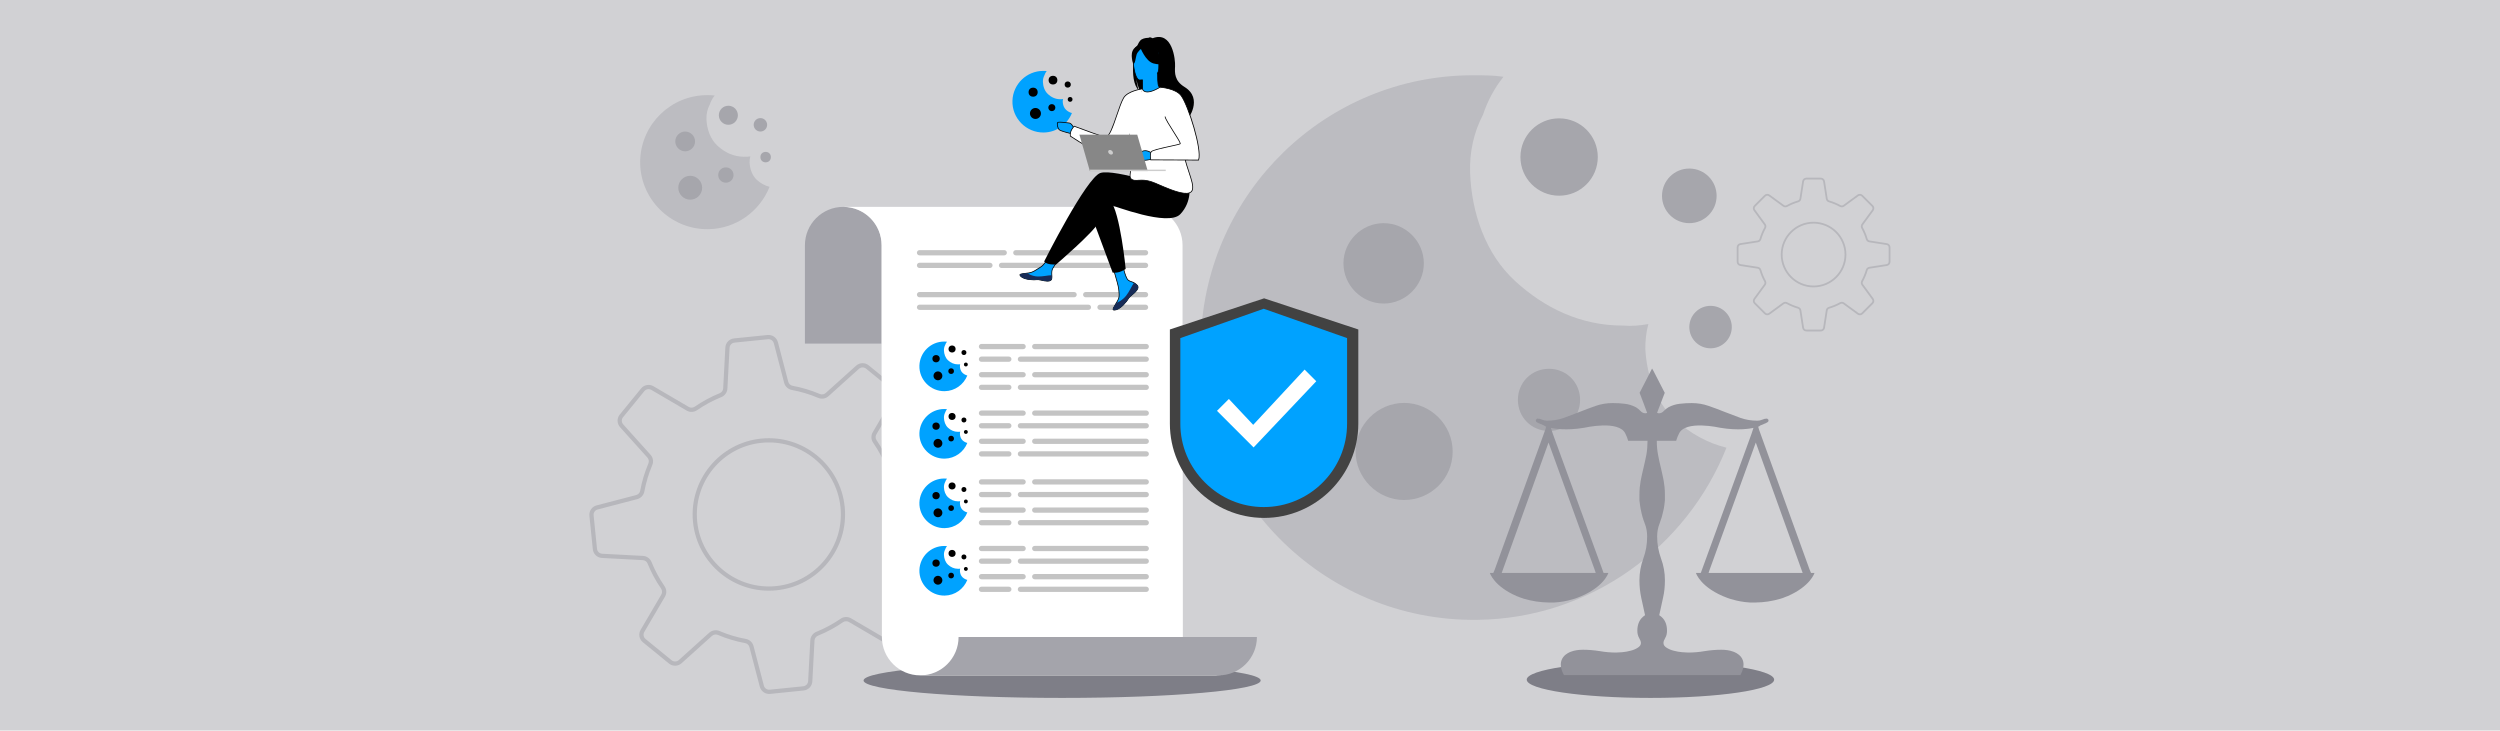 <?xml version="1.0" encoding="UTF-8"?>
<svg id="Layer_1" xmlns="http://www.w3.org/2000/svg" version="1.1" viewBox="0 0 770 225">
  <!-- Generator: Adobe Illustrator 29.8.2, SVG Export Plug-In . SVG Version: 2.1.1 Build 3)  -->
  <defs>
    <style>
      .st0 {
        fill: #b7b7bc;
      }

      .st1, .st2, .st3, .st4, .st5, .st6 {
        fill-rule: evenodd;
      }

      .st1, .st7 {
        fill: #fff;
      }

      .st8 {
        fill: #92929a;
      }

      .st9 {
        fill: #bcbcc1;
      }

      .st10 {
        fill: #a4a4ab;
      }

      .st11 {
        fill: #c4c4c4;
      }

      .st12 {
        fill: #a6a6ac;
      }

      .st13 {
        fill: #d1d1d4;
      }

      .st14 {
        fill: #7e7e87;
      }

      .st3 {
        fill: #172b57;
      }

      .st15, .st4 {
        fill: #cdcdcd;
      }

      .st16 {
        fill: #424242;
      }

      .st17, .st5 {
        fill: #00a2ff;
      }

      .st6 {
        fill: #878787;
      }
    </style>
  </defs>
  <rect class="st13" width="770" height="225"/>
  <path class="st0" d="M247.512,212.675l-10.297,1.045c-1.483.15-2.832-.786-3.208-2.229l-3.179-12.178c-.165-.633-.69-1.119-1.337-1.239-2.875-.529-5.699-1.377-8.393-2.521-.606-.257-1.313-.142-1.8.297l-9.361,8.417c-1.108.998-2.749,1.036-3.905.094l-8.02-6.542c-1.155-.942-1.445-2.559-.692-3.843l6.364-10.861c.331-.565.303-1.28-.071-1.822-1.662-2.411-3.06-5.007-4.156-7.715-.246-.61-.828-1.026-1.48-1.061l-12.568-.667c-1.488-.079-2.677-1.212-2.828-2.695l-1.045-10.297c-.15-1.483.787-2.831,2.229-3.207l12.177-3.178c.633-.165,1.119-.691,1.238-1.337.529-2.874,1.378-5.698,2.521-8.394.257-.606.141-1.312-.297-1.8l-8.417-9.36c-.996-1.108-1.035-2.75-.094-3.905l6.542-8.019c.942-1.156,2.557-1.447,3.844-.692l10.86,6.365c.565.331,1.28.302,1.822-.071,2.412-1.663,5.008-3.061,7.716-4.157.61-.247,1.026-.829,1.061-1.482l.667-12.567c.079-1.488,1.212-2.678,2.695-2.828l10.297-1.045c1.483-.15,2.832.787,3.208,2.229l3.178,12.176c.165.633.69,1.119,1.337,1.239,2.873.529,5.696,1.377,8.393,2.522.606.257,1.313.142,1.8-.297l9.361-8.417c1.107-.997,2.75-1.036,3.905-.094l8.019,6.542c1.155.94,1.446,2.557.692,3.843l-6.365,10.86c-.331.565-.303,1.28.071,1.822,1.662,2.412,3.06,5.008,4.156,7.715.246.61.828,1.027,1.481,1.062l12.567.667c1.488.079,2.678,1.211,2.828,2.694l1.045,10.297c.15,1.483-.787,2.832-2.229,3.208l-12.177,3.178c-.633.165-1.119.69-1.238,1.337-.529,2.874-1.378,5.698-2.521,8.393-.257.606-.141,1.313.297,1.8l8.417,9.361c.996,1.107,1.036,2.749.094,3.904l-6.541,8.02c-.943,1.154-2.558,1.446-3.845.693l-10.86-6.365c-.565-.331-1.28-.302-1.822.071-2.41,1.662-5.006,3.06-7.716,4.156-.609.247-1.026.829-1.061,1.482l-.667,12.568c-.079,1.488-1.212,2.677-2.695,2.828ZM220.129,194.131c.496-.05,1.005.021,1.48.223,2.606,1.106,5.338,1.926,8.119,2.439,1.143.21,2.071,1.07,2.363,2.191l3.179,12.178c.213.816.976,1.346,1.814,1.261l10.297-1.045c.838-.085,1.479-.758,1.524-1.6l.667-12.568c.061-1.157.798-2.185,1.875-2.621,2.622-1.061,5.133-2.413,7.464-4.02.957-.662,2.222-.708,3.222-.123l10.861,6.365c.728.425,1.642.26,2.174-.391l6.541-8.02c.533-.653.51-1.582-.053-2.208l-8.417-9.361c-.775-.862-.982-2.11-.527-3.182,1.107-2.607,1.927-5.339,2.439-8.12.21-1.143,1.071-2.071,2.192-2.362l12.177-3.178c.815-.212,1.345-.976,1.26-1.814l-1.045-10.297c-.085-.837-.758-1.479-1.599-1.523l-12.568-.667c-1.158-.062-2.186-.798-2.622-1.876-1.06-2.619-2.413-5.13-4.021-7.463-.66-.958-.708-2.223-.123-3.223l6.365-10.86c.426-.727.262-1.641-.391-2.173l-8.02-6.543c-.652-.531-1.582-.509-2.208.053l-9.361,8.417c-.862.776-2.111.984-3.182.527-2.609-1.106-5.341-1.928-8.119-2.44-1.143-.21-2.071-1.07-2.363-2.191l-3.178-12.177c-.213-.815-.975-1.345-1.814-1.26l-10.297,1.045c-.838.085-1.479.758-1.524,1.599l-.667,12.568c-.061,1.157-.797,2.185-1.875,2.621-2.619,1.06-5.13,2.413-7.464,4.021-.957.663-2.222.709-3.222.123l-10.861-6.365c-.726-.425-1.641-.259-2.173.391l-6.542,8.02c-.533.653-.51,1.581.053,2.208l8.417,9.36c.775.863.981,2.112.527,3.182-1.107,2.608-1.927,5.34-2.439,8.12-.21,1.142-1.07,2.07-2.191,2.363l-12.178,3.179c-.815.212-1.345.976-1.26,1.813l1.045,10.297c.085.838.757,1.48,1.599,1.524l12.568.667c1.157.06,2.186.796,2.622,1.874,1.06,2.621,2.413,5.132,4.021,7.464.661.958.709,2.223.123,3.223l-6.365,10.861c-.426.726-.261,1.64.391,2.174l8.02,6.542c.652.532,1.582.509,2.207-.053l9.361-8.417c.48-.432,1.08-.687,1.702-.75ZM239.178,181.811c-12.881,1.307-24.424-8.109-25.732-20.99-1.307-12.881,8.108-24.424,20.989-25.731s24.425,8.108,25.732,20.989c1.307,12.881-8.109,24.425-20.99,25.732ZM234.567,136.387c-12.165,1.235-21.058,12.137-19.823,24.302s12.137,21.059,24.302,19.824c12.166-1.235,21.058-12.137,19.824-24.303s-12.137-21.058-24.302-19.823Z"/>
  <path class="st0" d="M560.809,102.088h-4.453c-.642,0-1.179-.46-1.276-1.094l-.832-5.351c-.044-.278-.247-.509-.519-.588-1.207-.352-2.379-.837-3.483-1.444-.249-.137-.558-.117-.783.049l-4.373,3.196c-.52.379-1.224.323-1.676-.129l-3.148-3.149c-.453-.453-.508-1.158-.13-1.675l3.196-4.373c.166-.228.186-.535.049-.783-.606-1.104-1.093-2.276-1.443-3.483-.079-.272-.311-.476-.589-.519l-5.351-.832c-.634-.099-1.093-.635-1.093-1.276v-4.453c0-.641.459-1.178,1.093-1.277l5.351-.832c.278-.043.51-.247.589-.519.351-1.207.837-2.379,1.443-3.483.137-.249.117-.556-.049-.783l-3.196-4.373c-.379-.518-.324-1.223.13-1.676l3.148-3.148c.452-.455,1.157-.509,1.676-.13l4.373,3.196c.226.167.535.186.782.049,1.104-.607,2.276-1.093,3.484-1.444.271-.079.476-.31.519-.588l.832-5.351c.098-.634.635-1.094,1.276-1.094h4.453c.642,0,1.179.46,1.276,1.094l.832,5.351c.043.278.246.509.518.588,1.209.352,2.381.837,3.484,1.444.249.138.558.118.783-.049l4.372-3.196c.519-.379,1.223-.324,1.677.129l3.148,3.149c.454.453.509,1.157.13,1.675l-3.196,4.373c-.166.228-.186.535-.049.784.606,1.104,1.093,2.276,1.443,3.484.079.271.311.475.588.518l5.352.832c.634.099,1.093.636,1.093,1.277v4.453c0,.641-.459,1.178-1.093,1.276l-5.352.832c-.277.043-.509.247-.588.519-.351,1.207-.837,2.379-1.443,3.483-.137.249-.117.556.049.783l3.196,4.374c.378.518.323,1.222-.13,1.676l-3.148,3.148c-.455.455-1.16.507-1.677.129l-4.372-3.196c-.227-.166-.535-.185-.784-.049-1.104.607-2.275,1.093-3.483,1.444-.271.079-.475.31-.518.587l-.832,5.352c-.098.634-.635,1.094-1.276,1.094ZM549.892,92.96c.214,0,.43.052.623.159,1.069.587,2.203,1.058,3.37,1.397.48.139.84.547.917,1.041l.832,5.352c.056.358.359.618.722.618h4.453c.362,0,.666-.26.722-.618l.832-5.351c.075-.493.436-.901.916-1.041,1.168-.34,2.302-.81,3.369-1.397.44-.241.983-.208,1.387.088l4.372,3.196c.291.214.691.185.948-.073l3.148-3.148c.256-.256.287-.655.073-.948l-3.196-4.373c-.295-.402-.329-.946-.088-1.385.587-1.068,1.057-2.202,1.396-3.37.141-.48.549-.84,1.041-.917l5.352-.832c.357-.056.618-.359.618-.722v-4.453c0-.363-.261-.667-.618-.722l-5.352-.832c-.492-.076-.9-.436-1.041-.916-.34-1.169-.81-2.303-1.396-3.371-.241-.439-.207-.983.088-1.386l3.196-4.372c.214-.293.183-.691-.073-.947l-3.148-3.149c-.257-.256-.656-.287-.948-.073l-4.372,3.196c-.403.295-.947.329-1.386.088-1.067-.587-2.201-1.057-3.37-1.397-.481-.14-.841-.549-.916-1.042l-.832-5.351c-.056-.358-.359-.618-.722-.618h-4.453c-.362,0-.666.26-.722.618l-.832,5.351c-.077.493-.437.901-.917,1.041-1.168.34-2.302.81-3.37,1.397-.438.242-.981.207-1.385-.088l-4.373-3.196c-.293-.216-.691-.183-.947.074l-3.148,3.148c-.256.256-.287.655-.073.948l3.196,4.373c.295.402.329.946.088,1.385-.587,1.068-1.057,2.202-1.396,3.37-.141.481-.55.84-1.042.917l-5.351.832c-.357.056-.618.359-.618.722v4.453c0,.362.261.666.618.722l5.351.832c.493.077.901.437,1.042.917.34,1.168.81,2.302,1.396,3.37.241.439.207.982-.088,1.385l-3.196,4.373c-.214.292-.183.691.073.947l3.148,3.149c.257.257.656.288.947.073l4.373-3.196c.225-.164.493-.247.762-.247ZM558.582,88.513c-5.571,0-10.104-4.532-10.104-10.104s4.532-10.104,10.104-10.104,10.104,4.533,10.104,10.104-4.532,10.104-10.104,10.104ZM558.582,68.867c-5.262,0-9.543,4.281-9.543,9.542s4.281,9.542,9.543,9.542,9.543-4.28,9.543-9.542-4.281-9.542-9.543-9.542Z"/>
  <path class="st14" d="M388.294,209.59c0,2.965-27.384,5.368-61.16,5.368s-61.16-2.404-61.16-5.368,27.384-5.369,61.16-5.369,61.16,2.404,61.16,5.369Z"/>
  <g>
    <path class="st9" d="M515.87,129.238c-6.074-5.607-8.644-13.783-9.111-21.726,0-2.57.234-5.139.934-7.709-2.57.467-5.139.701-7.943.467-12.849,0-24.062-5.373-33.173-13.783-9.111-8.41-13.316-21.025-13.783-33.173-.234-6.541,1.168-12.615,3.971-17.988,1.402-4.205,3.504-8.176,6.308-11.681-3.037-.467-6.308-.467-9.344-.467-45.321,0-82.231,35.976-83.867,81.063-1.635,47.657,37.378,87.371,85.268,86.67,34.808-.467,64.477-22.427,76.625-53.03-5.84-1.402-11.213-4.439-15.886-8.644Z"/>
    <path class="st12" d="M413.781,81.114c0-6.775,5.607-12.381,12.381-12.381s12.381,5.607,12.381,12.381-5.607,12.381-12.381,12.381-12.381-5.607-12.381-12.381Z"/>
    <path class="st12" d="M432.47,154.001c-8.176,0-14.951-6.775-14.951-14.951s6.775-14.951,14.951-14.951,14.951,6.775,14.951,14.951c0,8.41-6.775,14.951-14.951,14.951Z"/>
    <path class="st12" d="M477.09,132.743c-5.373,0-9.578-4.205-9.578-9.578s4.205-9.578,9.578-9.578,9.578,4.205,9.578,9.578-4.205,9.578-9.578,9.578Z"/>
    <circle class="st12" cx="480.206" cy="48.363" r="11.914"/>
    <circle class="st12" cx="520.308" cy="60.323" r="8.41"/>
    <circle class="st12" cx="526.85" cy="100.738" r="6.541"/>
  </g>
  <g>
    <path class="st9" d="M233.113,55.406c-1.495-1.38-2.127-3.392-2.242-5.347,0-.632.058-1.265.23-1.897-.632.115-1.265.172-1.955.115-3.162,0-5.922-1.322-8.165-3.392s-3.277-5.175-3.392-8.165c-.058-1.61.287-3.105.978-4.427.345-1.035.862-2.012,1.552-2.875-.747-.115-1.552-.115-2.3-.115-11.155,0-20.24,8.855-20.642,19.952-.403,11.73,9.2,21.505,20.987,21.332,8.567-.115,15.87-5.52,18.86-13.052-1.438-.345-2.76-1.093-3.91-2.127Z"/>
    <path class="st12" d="M207.986,43.561c0-1.667,1.38-3.047,3.047-3.047s3.047,1.38,3.047,3.047-1.38,3.047-3.047,3.047-3.047-1.38-3.047-3.047Z"/>
    <path class="st12" d="M212.586,61.501c-2.012,0-3.68-1.667-3.68-3.68s1.667-3.68,3.68-3.68,3.68,1.667,3.68,3.68c0,2.07-1.667,3.68-3.68,3.68Z"/>
    <path class="st12" d="M223.568,56.268c-1.322,0-2.357-1.035-2.357-2.357s1.035-2.357,2.357-2.357,2.357,1.035,2.357,2.357-1.035,2.357-2.357,2.357Z"/>
    <circle class="st12" cx="224.335" cy="35.5" r="2.933"/>
    <circle class="st12" cx="234.206" cy="38.443" r="2.07"/>
    <circle class="st12" cx="235.816" cy="48.391" r="1.61"/>
  </g>
  <path class="st10" d="M247.917,100.077v5.759h23.614v-30.307c0-6.522-5.284-11.81-11.808-11.81h0c-6.52,0-11.806,5.288-11.806,11.81v24.549Z"/>
  <path class="st7" d="M283.432,208.015c-6.52,0-11.806-5.293-11.806-11.813v-42.752l-.095-19.708v-58.214c0-6.522-5.284-11.81-11.808-11.81h92.696c6.52,0,11.803,5.288,11.803,11.81v58.214l.093,19.708v42.752c0,6.52,5.281,11.813,11.806,11.813h-92.688Z"/>
  <path class="st10" d="M375.323,208.015c6.52,0,11.806-5.293,11.806-11.813h-91.891c0,6.52-5.286,11.813-11.806,11.813h91.891Z"/>
  <g>
    <g>
      <path class="st11" d="M315.937,115.408c0,.448-.365.81-.81.81h-12.834c-.448,0-.81-.362-.81-.81h0c0-.45.362-.81.81-.81h12.834c.445,0,.81.36.81.81h0Z"/>
      <path class="st11" d="M353.858,115.408c0,.448-.365.81-.812.81h-34.353c-.448,0-.81-.362-.81-.81h0c0-.45.362-.81.81-.81h34.353c.448,0,.812.36.812.81h0Z"/>
    </g>
    <g>
      <path class="st11" d="M311.532,119.299c0,.448-.362.808-.808.808h-8.431c-.448,0-.81-.36-.81-.808h0c0-.45.362-.81.81-.81h8.431c.446,0,.808.36.808.81h0Z"/>
      <path class="st11" d="M353.858,119.299c0,.448-.365.808-.812.808h-38.753c-.45,0-.813-.36-.813-.808h0c0-.45.362-.81.813-.81h38.753c.448,0,.812.36.812.81h0Z"/>
    </g>
  </g>
  <g>
    <g>
      <path class="st11" d="M315.937,106.737c0,.45-.365.812-.81.812h-12.834c-.448,0-.81-.362-.81-.812h0c0-.448.362-.81.81-.81h12.834c.445,0,.81.362.81.81h0Z"/>
      <path class="st11" d="M353.858,106.737c0,.45-.365.812-.812.812h-34.353c-.448,0-.81-.362-.81-.812h0c0-.448.362-.81.81-.81h34.353c.448,0,.812.362.812.81h0Z"/>
    </g>
    <g>
      <path class="st11" d="M311.532,110.628c0,.45-.362.81-.808.81h-8.431c-.448,0-.81-.36-.81-.81h0c0-.448.362-.81.81-.81h8.431c.446,0,.808.362.808.81h0Z"/>
      <path class="st11" d="M353.858,110.628c0,.45-.365.81-.812.81h-38.753c-.45,0-.813-.36-.813-.81h0c0-.448.362-.81.813-.81h38.753c.448,0,.812.362.812.81h0Z"/>
    </g>
  </g>
  <g>
    <g>
      <g>
        <path class="st11" d="M315.937,135.911c0,.453-.365.815-.81.815h-12.834c-.448,0-.81-.362-.81-.815h0c0-.448.362-.808.81-.808h12.834c.445,0,.81.36.81.808h0Z"/>
        <path class="st11" d="M353.858,135.911c0,.453-.365.815-.812.815h-34.353c-.448,0-.81-.362-.81-.815h0c0-.448.362-.808.81-.808h34.353c.448,0,.812.36.812.808h0Z"/>
      </g>
      <g>
        <path class="st11" d="M311.532,139.805c0,.45-.362.812-.808.812h-8.431c-.448,0-.81-.362-.81-.812h0c0-.448.362-.81.81-.81h8.431c.446,0,.808.362.808.81h0Z"/>
        <path class="st11" d="M353.858,139.805c0,.45-.365.812-.812.812h-38.753c-.45,0-.813-.362-.813-.812h0c0-.448.362-.81.813-.81h38.753c.448,0,.812.362.812.81h0Z"/>
      </g>
    </g>
    <g>
      <g>
        <path class="st11" d="M315.937,127.245c0,.443-.365.808-.81.808h-12.834c-.448,0-.81-.365-.81-.808h0c0-.45.362-.812.81-.812h12.834c.445,0,.81.362.81.812h0Z"/>
        <path class="st11" d="M353.858,127.245c0,.443-.365.808-.812.808h-34.353c-.448,0-.81-.365-.81-.808h0c0-.45.362-.812.81-.812h34.353c.448,0,.812.362.812.812h0Z"/>
      </g>
      <g>
        <path class="st11" d="M311.532,131.131c0,.448-.362.813-.808.813h-8.431c-.448,0-.81-.365-.81-.813h0c0-.446.362-.81.81-.81h8.431c.446,0,.808.365.808.81h0Z"/>
        <path class="st11" d="M353.858,131.131c0,.448-.365.813-.812.813h-38.753c-.45,0-.813-.365-.813-.813h0c0-.446.362-.81.813-.81h38.753c.448,0,.812.365.812.81h0Z"/>
      </g>
    </g>
  </g>
  <g>
    <g>
      <g>
        <path class="st11" d="M315.937,157.109c0,.448-.365.808-.81.808h-12.834c-.448,0-.81-.36-.81-.808h0c0-.45.362-.81.81-.81h12.834c.445,0,.81.36.81.81h0Z"/>
        <path class="st11" d="M353.858,157.109c0,.448-.365.808-.812.808h-34.353c-.448,0-.81-.36-.81-.808h0c0-.45.362-.81.81-.81h34.353c.448,0,.812.36.812.81h0Z"/>
      </g>
      <g>
        <path class="st11" d="M311.532,160.998c0,.448-.362.808-.808.808h-8.431c-.448,0-.81-.36-.81-.808h0c0-.45.362-.812.81-.812h8.431c.446,0,.808.362.808.812h0Z"/>
        <path class="st11" d="M353.858,160.998c0,.448-.365.808-.812.808h-38.753c-.45,0-.813-.36-.813-.808h0c0-.45.362-.812.813-.812h38.753c.448,0,.812.362.812.812h0Z"/>
      </g>
    </g>
    <g>
      <g>
        <path class="st11" d="M315.937,148.436c0,.448-.365.81-.81.81h-12.834c-.448,0-.81-.362-.81-.81h0c0-.448.362-.813.81-.813h12.834c.445,0,.81.365.81.813h0Z"/>
        <path class="st11" d="M353.858,148.436c0,.448-.365.81-.812.81h-34.353c-.448,0-.81-.362-.81-.81h0c0-.448.362-.813.81-.813h34.353c.448,0,.812.365.812.813h0Z"/>
      </g>
      <g>
        <path class="st11" d="M311.532,152.327c0,.448-.362.808-.808.808h-8.431c-.448,0-.81-.36-.81-.808h0c0-.445.362-.812.81-.812h8.431c.446,0,.808.367.808.812h0Z"/>
        <path class="st11" d="M353.858,152.327c0,.448-.365.808-.812.808h-38.753c-.45,0-.813-.36-.813-.808h0c0-.445.362-.812.813-.812h38.753c.448,0,.812.367.812.812h0Z"/>
      </g>
    </g>
  </g>
  <g>
    <g>
      <g>
        <path class="st11" d="M315.937,177.61c0,.448-.365.815-.81.815h-12.834c-.448,0-.81-.367-.81-.815h0c0-.45.362-.81.81-.81h12.834c.445,0,.81.36.81.81h0Z"/>
        <path class="st11" d="M353.858,177.61c0,.448-.365.815-.812.815h-34.353c-.448,0-.81-.367-.81-.815h0c0-.45.362-.81.81-.81h34.353c.448,0,.812.36.812.81h0Z"/>
      </g>
      <g>
        <path class="st11" d="M311.532,181.506c0,.45-.362.81-.808.81h-8.431c-.448,0-.81-.36-.81-.81h0c0-.455.362-.81.81-.81h8.431c.446,0,.808.355.808.81h0Z"/>
        <path class="st11" d="M353.858,181.506c0,.45-.365.81-.812.81h-38.753c-.45,0-.813-.36-.813-.81h0c0-.455.362-.81.813-.81h38.753c.448,0,.812.355.812.81h0Z"/>
      </g>
    </g>
    <g>
      <g>
        <path class="st11" d="M315.937,168.942c0,.445-.365.81-.81.81h-12.834c-.448,0-.81-.365-.81-.81h0c0-.445.362-.81.81-.81h12.834c.445,0,.81.365.81.81h0Z"/>
        <path class="st11" d="M353.858,168.942c0,.445-.365.81-.812.81h-34.353c-.448,0-.81-.365-.81-.81h0c0-.445.362-.81.81-.81h34.353c.448,0,.812.365.812.81h0Z"/>
      </g>
      <g>
        <path class="st11" d="M311.532,172.833c0,.448-.362.813-.808.813h-8.431c-.448,0-.81-.365-.81-.813h0c0-.45.362-.81.81-.81h8.431c.446,0,.808.36.808.81h0Z"/>
        <path class="st11" d="M353.858,172.833c0,.448-.365.813-.812.813h-38.753c-.45,0-.813-.365-.813-.813h0c0-.45.362-.81.813-.81h38.753c.448,0,.812.36.812.81h0Z"/>
      </g>
    </g>
  </g>
  <g>
    <g>
      <path class="st11" d="M333.585,90.75c0,.45.365.815.81.815h18.434c.448,0,.81-.365.81-.815h0c0-.448-.362-.812-.81-.812h-18.434c-.445,0-.81.365-.81.812h0Z"/>
      <path class="st11" d="M282.406,90.75c0,.45.365.815.812.815h47.611c.448,0,.81-.365.81-.815h0c0-.448-.362-.812-.81-.812h-47.611c-.448,0-.812.365-.812.812h0Z"/>
    </g>
    <g>
      <path class="st11" d="M337.99,94.646c0,.445.362.805.808.805h14.032c.448,0,.81-.36.81-.805h0c0-.453-.362-.813-.81-.813h-14.032c-.446,0-.808.36-.808.813h0Z"/>
      <path class="st11" d="M282.406,94.646c0,.445.365.805.812.805h52.012c.45,0,.813-.36.813-.805h0c0-.453-.362-.813-.813-.813h-52.012c-.448,0-.812.36-.812.813h0Z"/>
    </g>
  </g>
  <g>
    <g>
      <path class="st11" d="M310.118,77.846c0,.443-.365.808-.81.808h-26.092c-.448,0-.81-.365-.81-.808h0c0-.453.362-.813.81-.813h26.092c.445,0,.81.36.81.813h0Z"/>
      <path class="st11" d="M353.64,77.846c0,.443-.365.808-.812.808h-39.954c-.448,0-.81-.365-.81-.808h0c0-.453.362-.813.81-.813h39.954c.448,0,.812.36.812.813h0Z"/>
    </g>
    <g>
      <path class="st11" d="M305.713,81.732c0,.453-.362.813-.808.813h-21.69c-.448,0-.81-.36-.81-.813h0c0-.448.362-.81.81-.81h21.69c.446,0,.808.362.808.81h0Z"/>
      <path class="st11" d="M353.64,81.732c0,.453-.365.813-.812.813h-44.354c-.45,0-.813-.36-.813-.813h0c0-.448.362-.81.813-.81h44.354c.448,0,.812.362.812.81h0Z"/>
    </g>
  </g>
  <g>
    <path class="st17" d="M296.485,114.864c-.554-.511-.788-1.256-.83-1.98,0-.234.021-.468.085-.703-.234.043-.468.064-.724.043-1.171,0-2.193-.49-3.023-1.256s-1.214-1.916-1.256-3.023c-.021-.596.106-1.15.362-1.639.128-.383.319-.745.575-1.065-.277-.043-.575-.043-.852-.043-4.131,0-7.495,3.279-7.644,7.388-.149,4.343,3.407,7.963,7.771,7.899,3.172-.043,5.876-2.044,6.984-4.833-.532-.128-1.022-.405-1.448-.788Z"/>
    <circle cx="288.309" cy="110.478" r="1.128"/>
    <path d="M288.884,117.121c-.745,0-1.363-.617-1.363-1.363s.617-1.363,1.363-1.363,1.363.617,1.363,1.363c0,.766-.617,1.363-1.363,1.363Z"/>
    <circle cx="292.951" cy="114.311" r=".873"/>
    <circle cx="293.235" cy="107.493" r="1.086"/>
    <circle cx="296.89" cy="108.583" r=".766"/>
    <circle cx="297.486" cy="112.267" r=".596"/>
  </g>
  <g>
    <path class="st17" d="M328.353,33.836c-.687-.634-.978-1.559-1.031-2.458,0-.291.026-.582.106-.872-.291.053-.582.079-.899.053-1.454,0-2.723-.608-3.753-1.559s-1.507-2.379-1.559-3.753c-.026-.74.132-1.427.449-2.035.159-.476.396-.925.714-1.322-.344-.053-.714-.053-1.057-.053-5.128,0-9.304,4.071-9.489,9.172-.185,5.392,4.229,9.886,9.648,9.806,3.938-.053,7.295-2.537,8.67-6-.661-.159-1.269-.502-1.797-.978Z"/>
    <circle cx="318.203" cy="28.391" r="1.401"/>
    <path d="M318.917,36.638c-.925,0-1.692-.767-1.692-1.692s.767-1.692,1.692-1.692,1.692.767,1.692,1.692c0,.952-.767,1.692-1.692,1.692Z"/>
    <path d="M323.965,34.233c-.608,0-1.084-.476-1.084-1.084s.476-1.084,1.084-1.084,1.084.476,1.084,1.084-.476,1.084-1.084,1.084Z"/>
    <circle cx="324.318" cy="24.686" r="1.348"/>
    <circle cx="328.855" cy="26.039" r=".952"/>
    <circle cx="329.595" cy="30.611" r=".74"/>
  </g>
  <g>
    <path class="st17" d="M296.485,135.64c-.554-.511-.788-1.256-.83-1.98,0-.234.021-.468.085-.703-.234.043-.468.064-.724.043-1.171,0-2.193-.49-3.023-1.256s-1.214-1.916-1.256-3.023c-.021-.596.106-1.15.362-1.639.128-.383.319-.745.575-1.065-.277-.043-.575-.043-.852-.043-4.131,0-7.495,3.279-7.644,7.388-.149,4.343,3.407,7.963,7.771,7.899,3.172-.043,5.876-2.044,6.984-4.833-.532-.128-1.022-.405-1.448-.788Z"/>
    <circle cx="288.309" cy="131.254" r="1.128"/>
    <path d="M288.884,137.897c-.745,0-1.363-.617-1.363-1.363s.617-1.363,1.363-1.363,1.363.617,1.363,1.363c0,.766-.617,1.363-1.363,1.363Z"/>
    <circle cx="292.951" cy="135.087" r=".873"/>
    <circle cx="293.235" cy="128.269" r="1.086"/>
    <circle cx="296.89" cy="129.359" r=".766"/>
    <circle cx="297.486" cy="133.043" r=".596"/>
  </g>
  <g>
    <path class="st17" d="M296.485,157.046c-.554-.511-.788-1.256-.83-1.98,0-.234.021-.468.085-.703-.234.043-.468.064-.724.043-1.171,0-2.193-.49-3.023-1.256s-1.214-1.916-1.256-3.023c-.021-.596.106-1.15.362-1.639.128-.383.319-.745.575-1.065-.277-.043-.575-.043-.852-.043-4.131,0-7.495,3.279-7.644,7.388-.149,4.343,3.407,7.963,7.771,7.899,3.172-.043,5.876-2.044,6.984-4.833-.532-.128-1.022-.405-1.448-.788Z"/>
    <circle cx="288.309" cy="152.66" r="1.128"/>
    <path d="M288.884,159.303c-.745,0-1.363-.617-1.363-1.363s.617-1.363,1.363-1.363,1.363.617,1.363,1.363c0,.766-.617,1.363-1.363,1.363Z"/>
    <circle cx="292.951" cy="156.492" r=".873"/>
    <circle cx="293.235" cy="149.675" r="1.086"/>
    <circle cx="296.89" cy="150.765" r=".766"/>
    <circle cx="297.486" cy="154.449" r=".596"/>
  </g>
  <g>
    <path class="st17" d="M296.485,177.822c-.554-.511-.788-1.256-.83-1.98,0-.234.021-.468.085-.703-.234.043-.468.064-.724.043-1.171,0-2.193-.49-3.023-1.256s-1.214-1.916-1.256-3.023c-.021-.596.106-1.15.362-1.639.128-.383.319-.745.575-1.065-.277-.043-.575-.043-.852-.043-4.131,0-7.495,3.279-7.644,7.388-.149,4.343,3.407,7.963,7.771,7.899,3.172-.043,5.876-2.044,6.984-4.833-.532-.128-1.022-.405-1.448-.788Z"/>
    <circle cx="288.309" cy="173.436" r="1.128"/>
    <path d="M288.884,180.079c-.745,0-1.363-.617-1.363-1.363s.617-1.363,1.363-1.363,1.363.617,1.363,1.363c0,.766-.617,1.363-1.363,1.363Z"/>
    <circle cx="292.951" cy="177.269" r=".873"/>
    <circle cx="293.235" cy="170.451" r="1.086"/>
    <circle cx="296.89" cy="171.541" r=".766"/>
    <circle cx="297.486" cy="175.225" r=".596"/>
  </g>
  <g>
    <g>
      <path class="st5" d="M350.283,87.884c.255.294.289.617.162.97h0c-.235.637-1.004,1.362-1.9,2.076-.113.088-.211.176-.299.255-.024.02-.049.039-.068.059-.02.019-.039.029-.054.049-.832.764-.519.94-2.018,2.498-1.699,1.773-2.875,1.812-3.213,1.645-.279-.137.294-1.078.931-2.135.034-.049.059-.098.093-.157.083-.137.166-.284.25-.421.744-1.273.553-1.871.382-3.761-.147-1.538-2.4-8.6-2.4-8.6l3.271-.568s.984,5.622,2.067,6.484c.578.47,1.229.47,1.787.813.034.029.078.049.113.078.318.206.642.421.896.715Z"/>
      <path d="M343.24,95.62c-.172,0-.307-.031-.399-.077-.062-.03-.105-.083-.125-.152-.09-.307.291-.963.973-2.096l.034-.056c.026-.038.043-.069.062-.104l.029-.051c.042-.069.082-.138.123-.207.043-.073.085-.146.129-.217.626-1.072.569-1.64.431-3.011-.021-.207-.043-.431-.066-.678-.144-1.507-2.373-8.503-2.395-8.574l-.042-.13,3.523-.611.021.117c.01.056.988,5.586,2.023,6.411.312.254.657.367.99.476.262.085.533.174.786.329.028.022.042.03.057.04.025.015.049.031.071.05.339.217.651.43.909.727.27.312.332.678.184,1.088-.209.565-.825,1.241-1.938,2.129-.097.076-.182.151-.26.22l-.034.03c-.033.026-.049.04-.062.053-.013.013-.024.022-.036.031l-.023.022c-.364.334-.503.554-.679.833-.224.355-.503.797-1.333,1.659-1.324,1.382-2.361,1.747-2.952,1.747ZM342.304,80.457c.317.999,2.226,7.058,2.363,8.494.022.246.045.47.066.676.14,1.384.204,2.016-.463,3.157-.043.071-.086.144-.128.215-.041.07-.082.14-.123.208l-.026.045c-.023.042-.045.08-.071.118l-.029.049c-.42.699-1.056,1.755-.946,1.912.287.143,1.398.126,3.073-1.622.813-.845,1.085-1.276,1.304-1.622.186-.293.332-.525.72-.881.003-.007.022-.022.036-.034.032-.03.055-.049.079-.069l.042-.037c.081-.072.17-.15.271-.229.677-.54,1.608-1.338,1.862-2.024.119-.332.075-.602-.14-.85h0c-.237-.274-.534-.476-.87-.693-.026-.021-.041-.029-.055-.038-.025-.015-.049-.031-.071-.05-.213-.129-.459-.209-.719-.294-.354-.116-.72-.235-1.066-.517-1.029-.819-1.936-5.602-2.088-6.438l-3.02.524Z"/>
    </g>
    <path class="st3" d="M350.283,87.884c.255.294.289.617.162.97h0c-.289.637-1.038,1.352-1.9,2.067-.113.098-.211.186-.299.264-.024.02-.049.039-.068.059-.02.019-.039.029-.054.049-.832.764-.519.94-2.018,2.498-1.699,1.773-2.875,1.812-3.213,1.645-.279-.137.294-1.078.931-2.135.328-.118,1.876-.754,3.041-2.243,1.024-1.312,1.709-2.987,2.41-3.967.034.029.078.049.113.078.318.206.642.421.896.715Z"/>
    <g>
      <path class="st5" d="M323.936,85.847c-.201.999-1.64.832-3.247.441-1.606-.392-1.224.078-3.511-.176-2.282-.255-2.978-1.107-3.046-1.44-.063-.304,1.068-.411,2.277-.548.152-.019.308-.039.46-.059,1.366-.166,2.37-1.058,3.609-1.782,1.18-.686,2.939-3.487,2.939-3.487l3.134.255s-1.645,2.498-2.282,3.585c-.377.637-.352,1.489-.308,2.135.024.353.044.715-.025,1.078Z"/>
      <path d="M322.648,86.714c-.6,0-1.314-.146-1.987-.311-.813-.198-1.103-.17-1.504-.133-.392.037-.879.083-1.992-.041-2.295-.256-3.064-1.116-3.15-1.535-.014-.066,0-.131.042-.189.18-.248.888-.338,2.123-.478l.674-.083c.999-.122,1.809-.648,2.667-1.205.288-.187.586-.38.897-.562,1.142-.663,2.88-3.42,2.897-3.448l.039-.061,3.407.277-.111.168c-.017.025-1.651,2.507-2.279,3.58-.341.576-.342,1.333-.292,2.066.026.374.043.74-.027,1.108h0c-.054.272-.194.48-.416.622-.252.161-.596.223-.989.223ZM319.598,86.005c.269,0,.588.038,1.12.167,1.002.245,2.224.479,2.792.118.167-.106.268-.258.31-.466.065-.34.049-.675.023-1.046-.052-.771-.049-1.573.325-2.204.535-.914,1.794-2.842,2.175-3.422l-2.862-.233c-.272.426-1.832,2.822-2.94,3.466-.307.179-.602.371-.888.557-.881.572-1.714,1.113-2.767,1.241l-.677.083c-.754.085-1.893.213-1.959.385.056.267.716,1.094,2.943,1.342,1.089.122,1.562.075,1.943.041.16-.015.302-.029.463-.029Z"/>
    </g>
    <path class="st3" d="M320.689,86.288c-1.606-.392-1.224.078-3.511-.176-2.282-.255-2.978-1.107-3.046-1.44-.063-.304,1.068-.411,2.277-.548l.01.019s1.371.97,3.276,1.019c1.553.039,3.193-.411,4.266-.392.024.353.044.715-.025,1.078-.201.999-1.64.832-3.247.441Z"/>
    <g>
      <path class="st5" d="M330.91,39.793s-.744-1.832-1.567-1.9c-.823-.078-3.433-.49-3.624-.117-.186.372,0,1.724.563,2.204.558.49,4.031,1.273,4.031,1.273l.597-1.459Z"/>
      <path d="M330.385,41.391l-.099-.022c-.143-.032-3.508-.795-4.083-1.299-.616-.525-.794-1.94-.591-2.347.164-.318,1.173-.257,3.106-.021.257.031.479.058.635.073.884.074,1.635,1.896,1.667,1.974l.019.045-.654,1.598ZM326.377,37.739c-.293,0-.505.025-.553.093-.162.324.024,1.622.535,2.057.426.374,2.856.99,3.881,1.225l.541-1.32c-.219-.52-.852-1.732-1.448-1.782-.16-.015-.383-.042-.643-.074-.517-.063-1.633-.199-2.312-.199Z"/>
    </g>
    <path class="st2" d="M335.954,65.798l6.753,18.179s1.038.108,2.032-.186c.916-.265,1.969-.95,1.969-.95,0,0-1.68-17.464-4.75-21.097-3.075-3.634-6.004,4.055-6.004,4.055Z"/>
    <path class="st2" d="M362.674,58.442s-19.413-6.572-23.742-5.172c-4.334,1.401-17.331,27.268-17.331,27.268,0,0,.294.392,1.097.686.739.284,2.547.265,2.547.265,0,0,11.734-10.059,13.129-12.988,1.396-2.938,1.954-5.73,3.35-5.455,1.401.284,18.022,6.846,21.793,2.938,3.771-3.918,2.781-8.992,2.781-8.992l-3.624,1.45Z"/>
    <path class="st2" d="M350.808,27.903c-.309-.646-.651-1.783-.828-3.81.03.206.382,2.762,1.366,4.212,4.035,2.645,11.768,11.499,11.621,13.174,0,0,2.732-4.623,2.772-4.652,0,0,5.034-6.386-.931-10.059-3.031-1.861-3.012-4.241-2.889-6.318.127-2.076-.823-11.009-6.89-8.678,0,0-.975-.431-1.415-.362,0,0,.362.068.543.255-.705-.049-1.714.01-2.552.48-2.223,1.273-4.212,12.606-.798,15.76Z"/>
    <path class="st2" d="M356.748,22.016s1.313-2.076,1.63-3.859c.226-1.263-.421-5.965-5.147-5.289,0,0-1.376.127-2.664,1.009-1.024.685-2.507,2.184-.852,6.288l.431,1.391,6.602.46Z"/>
    <g>
      <path class="st5" d="M356.552,22.457h-.003c.222-.392.356-.854.356-1.401,0-3.702.774-6.18-3.021-6.406-3.791-.215-4.53,1.195-4.829,2.429-.304,1.234.362,7.454,1.905,7.571,0,0,.361.006.905-.041.02.459.036.995.036,1.519.01,1.126-.064,2.184-.318,2.302-.019.01,1.949,1.029,3.433.627,1.396-.382,2.302-2.184,2.282-2.194-.592-.118-.759-.921-.745-4.407Z"/>
      <path d="M354.27,29.268c-1.305,0-2.747-.655-2.8-.792l-.041-.104.102-.047c.011-.005.266-.146.25-2.192,0-.412-.01-.879-.031-1.392-.475.036-.779.031-.792.031-.272-.021-.522-.19-.751-.506-1.116-1.541-1.525-6.163-1.267-7.212.331-1.366,1.175-2.733,4.951-2.52,3.329.198,3.262,2.176,3.169,4.914-.017.514-.035,1.045-.035,1.611,0,.52-.12,1-.353,1.426-.013,3.243.127,4.161.649,4.265l.03.011.073.037-.007.083c-.009.087-.935,1.903-2.37,2.296-.244.066-.507.094-.775.094ZM351.777,28.4c.444.212,1.983.875,3.206.543,1.112-.304,1.936-1.598,2.148-2.003-.569-.229-.708-1.166-.699-4.325l-.13.037.143-.253c.226-.399.34-.851.341-1.343,0-.57.018-1.104.035-1.619.095-2.796.152-4.484-2.944-4.667-3.607-.209-4.399,1.066-4.706,2.337-.245.995.17,5.554,1.229,7.017.186.256.377.394.569.408,0,0,.009,0,.026,0,.091,0,.415-.003.859-.041l.124-.011.005.125c.024.564.036,1.077.036,1.524.013,1.513-.12,2.059-.242,2.27Z"/>
    </g>
    <path class="st2" d="M351.18,14.563s1.626,4.339,4.123,4.985c2.493.637,3.575-.029,3.575-.029,0,0-1.915-1.518-2.311-4.173,0,0-4.163-2.85-5.387-.784Z"/>
    <path class="st2" d="M351.581,14.915s-1.214.97-1.513,1.91c-.294.95-.426,2.889-.994,2.821,0,0-1.224-2.948.152-4.623,1.459-1.773,2.355-.108,2.355-.108Z"/>
    <g>
      <path class="st1" d="M367.228,58.54c-.313.891-1.303,1.116-2.615.97-2.517-.294-6.244-1.979-8.928-3.144-4.099-1.782-5.96-.108-7.267-1.244-1.303-1.126,1.494-3.644-.93-15.309-.818-3.957,4.383-12.449,4.383-12.449,0,0,.45,2.458,5.426-.5.176-.098,2.135,2.801,4.026,6.376,2.086,3.947,4.074,8.717,3.486,11.176-1.116,4.682,3.35,11.538,2.419,14.124Z"/>
      <path d="M365.292,59.669c-.215,0-.445-.014-.691-.041-2.36-.276-5.703-1.732-8.388-2.903l-.575-.25c-2.285-.993-3.878-.9-5.045-.832-.918.052-1.645.096-2.252-.431-.537-.464-.441-1.14-.268-2.366.283-2.004.81-5.734-.701-13.008-.818-3.958,4.185-12.187,4.398-12.536l.163-.266.056.307c.004.019.098.475.634.716.635.285,1.947.29,4.614-1.296l.045-.026.071.014c.352.104,2.341,3.155,4.076,6.435,1.591,3.011,4.162,8.479,3.497,11.259-.605,2.542.457,5.738,1.395,8.559.78,2.347,1.454,4.374,1.021,5.576-.255.725-.943,1.09-2.049,1.09ZM351.648,55.366c1.055,0,2.381.15,4.084.891l.575.25c2.671,1.164,5.995,2.613,8.319,2.884,1.411.16,2.222-.134,2.489-.891h0c.405-1.125-.257-3.117-1.023-5.422-.948-2.851-2.022-6.082-1.4-8.69.647-2.705-1.9-8.11-3.476-11.092-1.845-3.489-3.576-6.021-3.91-6.299-2.19,1.295-3.803,1.726-4.791,1.276-.379-.172-.574-.438-.672-.634-.791,1.338-4.968,8.629-4.241,12.15,1.52,7.315.989,11.072.704,13.09-.167,1.181-.25,1.773.188,2.153.533.463,1.182.425,2.083.374.322-.019.677-.04,1.069-.04Z"/>
    </g>
    <g>
      <path class="st1" d="M347.82,41.605c-1.405,2.272-4.006,6.131-5.671,6.523-.823.196-2.571-.49-4.501-1.469-3.658-1.841-7.978-4.74-7.978-4.74-.279-1.675,1.18-3.046,1.18-3.046,0,0,8.751,3.291,9.623,3.36,1.895.137,3.82-9.011,5.592-12.067,1.278-2.204,5.803-2.801,5.803-2.801"/>
      <path d="M341.835,48.28c-.834,0-2.257-.508-4.241-1.515-3.623-1.824-7.946-4.719-7.99-4.748l-.043-.029-.008-.051c-.287-1.718,1.155-3.095,1.216-3.153l.054-.051.069.026c3.021,1.136,8.915,3.299,9.591,3.353.012,0,.023,0,.035,0,1.073,0,2.285-3.558,3.356-6.702.724-2.126,1.408-4.135,2.089-5.308,1.293-2.229,5.704-2.835,5.891-2.859l.031.236c-.045.006-4.481.615-5.716,2.743-.668,1.152-1.349,3.149-2.069,5.264-1.202,3.528-2.338,6.863-3.584,6.863-.017,0-.033,0-.05-.001-.847-.067-8.686-3.003-9.584-3.34-.249.258-1.303,1.445-1.101,2.837.462.308,4.506,2.985,7.921,4.704,2.785,1.414,3.941,1.575,4.419,1.459,1.625-.382,4.205-4.217,5.598-6.469l.203.125c-1.413,2.284-4.038,6.175-5.746,6.577-.1.023-.214.036-.341.036Z"/>
    </g>
    <path class="st1" d="M347.82,41.605c-1.405,2.272-4.006,6.131-5.671,6.523-.823.196-2.571-.49-4.501-1.469,1.41.363,2.777.353,4.114.225,1.445-.137,1.861-1.91,4.143-4.564,1.479-1.724,1.841-1.283,1.915-.715Z"/>
    <g>
      <path class="st5" d="M354.774,47.188s-1.258-.979-2.444-.744c-1.19.235-1.773,1.048-1.724,1.42.049.372.676,1.42,1.587,1.508.906.098,3.492-.558,3.492-.558l-.911-1.626Z"/>
      <path d="M352.403,49.501c-.082,0-.156-.003-.222-.01-.974-.095-1.636-1.187-1.692-1.612-.062-.475.615-1.315,1.819-1.553,1.221-.243,2.487.726,2.54.767l.031.036.987,1.762-.151.039c-.099.025-2.266.571-3.312.571ZM352.71,46.527c-.119,0-.238.011-.357.034-1.156.228-1.666,1.006-1.628,1.287.042.318.633,1.324,1.48,1.406.748.082,2.736-.381,3.299-.518l-.822-1.468c-.14-.103-1.043-.741-1.972-.741Z"/>
    </g>
    <g>
      <path class="st1" d="M357.296,26.865s4.839.304,6.523,2.635c2.351,3.291,6.445,16.729,5.338,19.805l-14.731-.069s-.358-1.665.137-2.478c.5-.803,8.57-2.106,8.943-2.478.372-.372-4.657-7.268-4.657-8.384"/>
      <path d="M369.241,49.423h-.084s-14.827-.069-14.827-.069l-.021-.094c-.015-.07-.362-1.721.151-2.565.306-.492,2.762-1.06,5.94-1.75,1.373-.298,2.792-.606,3.006-.741.001-.317-1.136-2.111-2.053-3.557-1.291-2.035-2.625-4.139-2.625-4.753h.238c0,.545,1.435,2.808,2.588,4.625,1.795,2.83,2.25,3.627,2.035,3.843-.156.155-1.03.357-3.138.815-2.195.477-5.511,1.197-5.788,1.642-.398.655-.204,1.939-.139,2.296l14.547.067c1.017-3.239-3.145-16.528-5.35-19.616-1.631-2.257-6.385-2.582-6.433-2.584l.015-.238c.2.013,4.915.334,6.612,2.684,2.351,3.291,6.503,16.722,5.354,19.915l-.029.079Z"/>
    </g>
    <polygon class="st6" points="353.511 52.693 335.68 52.693 332.462 41.478 350.269 41.478 353.511 52.693"/>
    <rect class="st15" x="335.739" y="52.252" width="23.311" height=".441"/>
    <path class="st4" d="M341.341,46.904c-.113-.392.113-.715.509-.715.392,0,.808.323.916.715.113.392-.113.715-.504.715-.397,0-.808-.323-.921-.715Z"/>
  </g>
  <path class="st14" d="M546.436,209.337c0,3.105-17.06,5.622-38.102,5.622s-38.102-2.517-38.102-5.622,17.06-5.623,38.102-5.623,38.102,2.517,38.102,5.623Z"/>
  <path class="st8" d="M557.798,176.466l-.462-1.083c-1.519-4.239-14.177-39.223-15.561-43.068l-.243-.881.361-.176c.067-.084.168-.16.31-.227.352-.168.731-.335,1.141-.478.395-.143.738-.303,1.025-.496.277-.176.394-.419.31-.696,0-.076-.051-.151-.16-.227-.101-.067-.185-.143-.252-.21-.545,0-1.007.101-1.469.327-.478.218-1.007.319-1.569.319-1.813,0-3.542-.285-5.162-.856-1.628-.588-3.265-1.208-4.893-1.855-1.62-.646-3.257-1.268-4.935-1.847-1.654-.579-3.399-.865-5.196-.865-1.251,0-2.459.067-3.71.218-1.208.135-2.392.504-3.449,1.074-.512.303-.991.68-1.435,1.141-.428.479-.923.713-1.52.713-.067,0-.151-.016-.26-.05-.101-.034-.202-.067-.286-.109l2.359-6.145s-2.518-4.876-3.475-6.748l-.428-.731-3.845,7.478s2.358,6.145,2.325,6.187c-.067,0-.134.034-.235.067-.118.034-.227.05-.294.05-.562,0-1.092-.235-1.52-.713-.428-.462-.906-.839-1.402-1.141-1.091-.571-2.258-.939-3.466-1.074-1.251-.151-2.459-.218-3.71-.218-1.796,0-3.542.285-5.213.865-1.636.579-3.299,1.201-4.918,1.847-1.645.646-3.265,1.267-4.894,1.855-1.619.571-3.332.856-5.154.856-.579,0-1.091-.101-1.578-.319-.47-.227-.915-.327-1.469-.327-.067.067-.143.143-.252.21-.109.076-.168.151-.168.227-.067.277.042.52.319.696.294.193.638.353,1.041.496.395.143.772.31,1.125.478.143.067.243.143.327.227l.345.176-.243.881c-1.402,3.845-14.026,38.829-15.562,43.068l-.461,1.083h-1.066s1.208,4.087,8.326,7.167c.135.051.252.084.387.135.386.168.755.327,1.175.428.176.058.327.125.487.193,2.619.764,5.204,1.167,7.756,1.184.05,0,.083.009.143.017,4.305.168,8.444-1.386,8.444-1.386,8.435-3.097,9.787-7.738,9.787-7.738h-1.285l-.217-.034-.244-.73c-.763-2.057-12.917-35.379-15.376-42.127l-.579-1.779c.881.193,4.633.923,10.274-.042,0,0,10.844-2.51,12.708,1.897.294.596.579,1.275.823,2.115h5.96c0,1.511-.118,2.946-.352,4.273-.278,1.343-.546,2.686-.873,4.012-.344,1.343-.613,2.694-.89,4.037-.236,1.326-.378,2.719-.378,4.18v1.838c0,.143.051.613.176,1.41.101.788.202,1.325.285,1.619.26,1.453.672,2.804,1.167,4.071.512,1.267.747,2.635.747,4.062,0,2.325-.377,4.567-1.175,6.74-.789,2.174-1.201,4.415-1.201,6.723,0,1.872.193,3.668.546,5.322.361,1.67.773,3.416,1.184,5.43-.856.571-1.469,1.268-1.83,2.057-.361.797-.546,1.695-.546,2.702,0,.881.185,1.629.546,2.249.361.613.562,1.125.562,1.569,0,.572-.36,1.067-1.007,1.461-.63.402-1.386.722-2.224.915-.815.21-1.671.378-2.493.445-.823.076-1.452.109-1.897.109-1.654,0-3.366-.135-5.087-.445-1.746-.277-3.458-.419-5.111-.419-1.418,0-2.635.193-3.626.562-.73.236-5.145,1.897-2.274,7.244h54.365c2.871-5.347-1.528-7.008-2.291-7.244-.991-.37-2.175-.562-3.609-.562-1.654,0-3.366.143-5.087.419-1.763.31-3.441.445-5.112.445-.428,0-1.074-.034-1.897-.109-.839-.067-1.679-.236-2.493-.445-.84-.193-1.578-.512-2.224-.915-.646-.395-.99-.89-.99-1.461,0-.444.184-.957.545-1.569.378-.621.546-1.368.546-2.249,0-1.007-.168-1.906-.546-2.702-.361-.789-.973-1.486-1.846-2.057.428-2.015.84-3.76,1.184-5.43.386-1.654.562-3.45.562-5.322,0-2.308-.395-4.549-1.2-6.723-.78-2.174-1.192-4.415-1.192-6.74,0-1.427.252-2.795.764-4.062.495-1.268.89-2.619,1.183-4.071.083-.294.168-.831.285-1.619.109-.798.159-1.268.159-1.41v-1.838c0-1.46-.143-2.854-.377-4.18-.26-1.343-.546-2.695-.873-4.037-.327-1.326-.629-2.67-.872-4.012-.252-1.326-.378-2.762-.378-4.273h5.967c.244-.84.529-1.52.823-2.098,1.863-4.424,12.709-1.914,12.709-1.914,5.64.965,9.4.235,10.274.042l-.579,1.779c-2.459,6.749-14.63,40.071-15.36,42.127l-.26.73-.218.034h-1.3s1.367,4.641,9.803,7.738c0,0,4.138,1.553,8.444,1.386.051-.009.084-.017.151-.017,2.535-.016,5.145-.419,7.747-1.184.168-.067.32-.134.496-.151.411-.143.805-.302,1.158-.469.16-.051.26-.084.395-.135,7.126-3.08,8.327-7.167,8.327-7.167h-1.066ZM491.254,175.744l.025.058.201.664h-28.957l14.428-40.163s13.69,37.737,14.303,39.441ZM526.456,176.466h-.218l.218-.664.016-.058c.638-1.704,14.311-39.441,14.311-39.441l14.436,40.163h-28.764Z"/>
  <g>
    <path class="st16" d="M389.342,91.885l-29.019,9.593v29.019c0,15.948,13.07,29.019,29.019,29.019s29.019-13.07,29.019-29.019v-29.019l-29.019-9.593Z"/>
    <path class="st17" d="M389.222,156.175c-6.786,0-13.215-2.691-18.101-7.577-4.886-4.886-7.577-11.314-7.577-18.101v-26.362l25.678-9.04,25.678,9.04v26.362c0,14.159-11.519,25.678-25.678,25.678Z"/>
    <polygon class="st7" points="378.43 122.943 374.832 126.54 386.104 137.812 405.41 117.427 401.813 113.829 385.984 130.857 378.55 122.943 378.43 122.943"/>
  </g>
</svg>